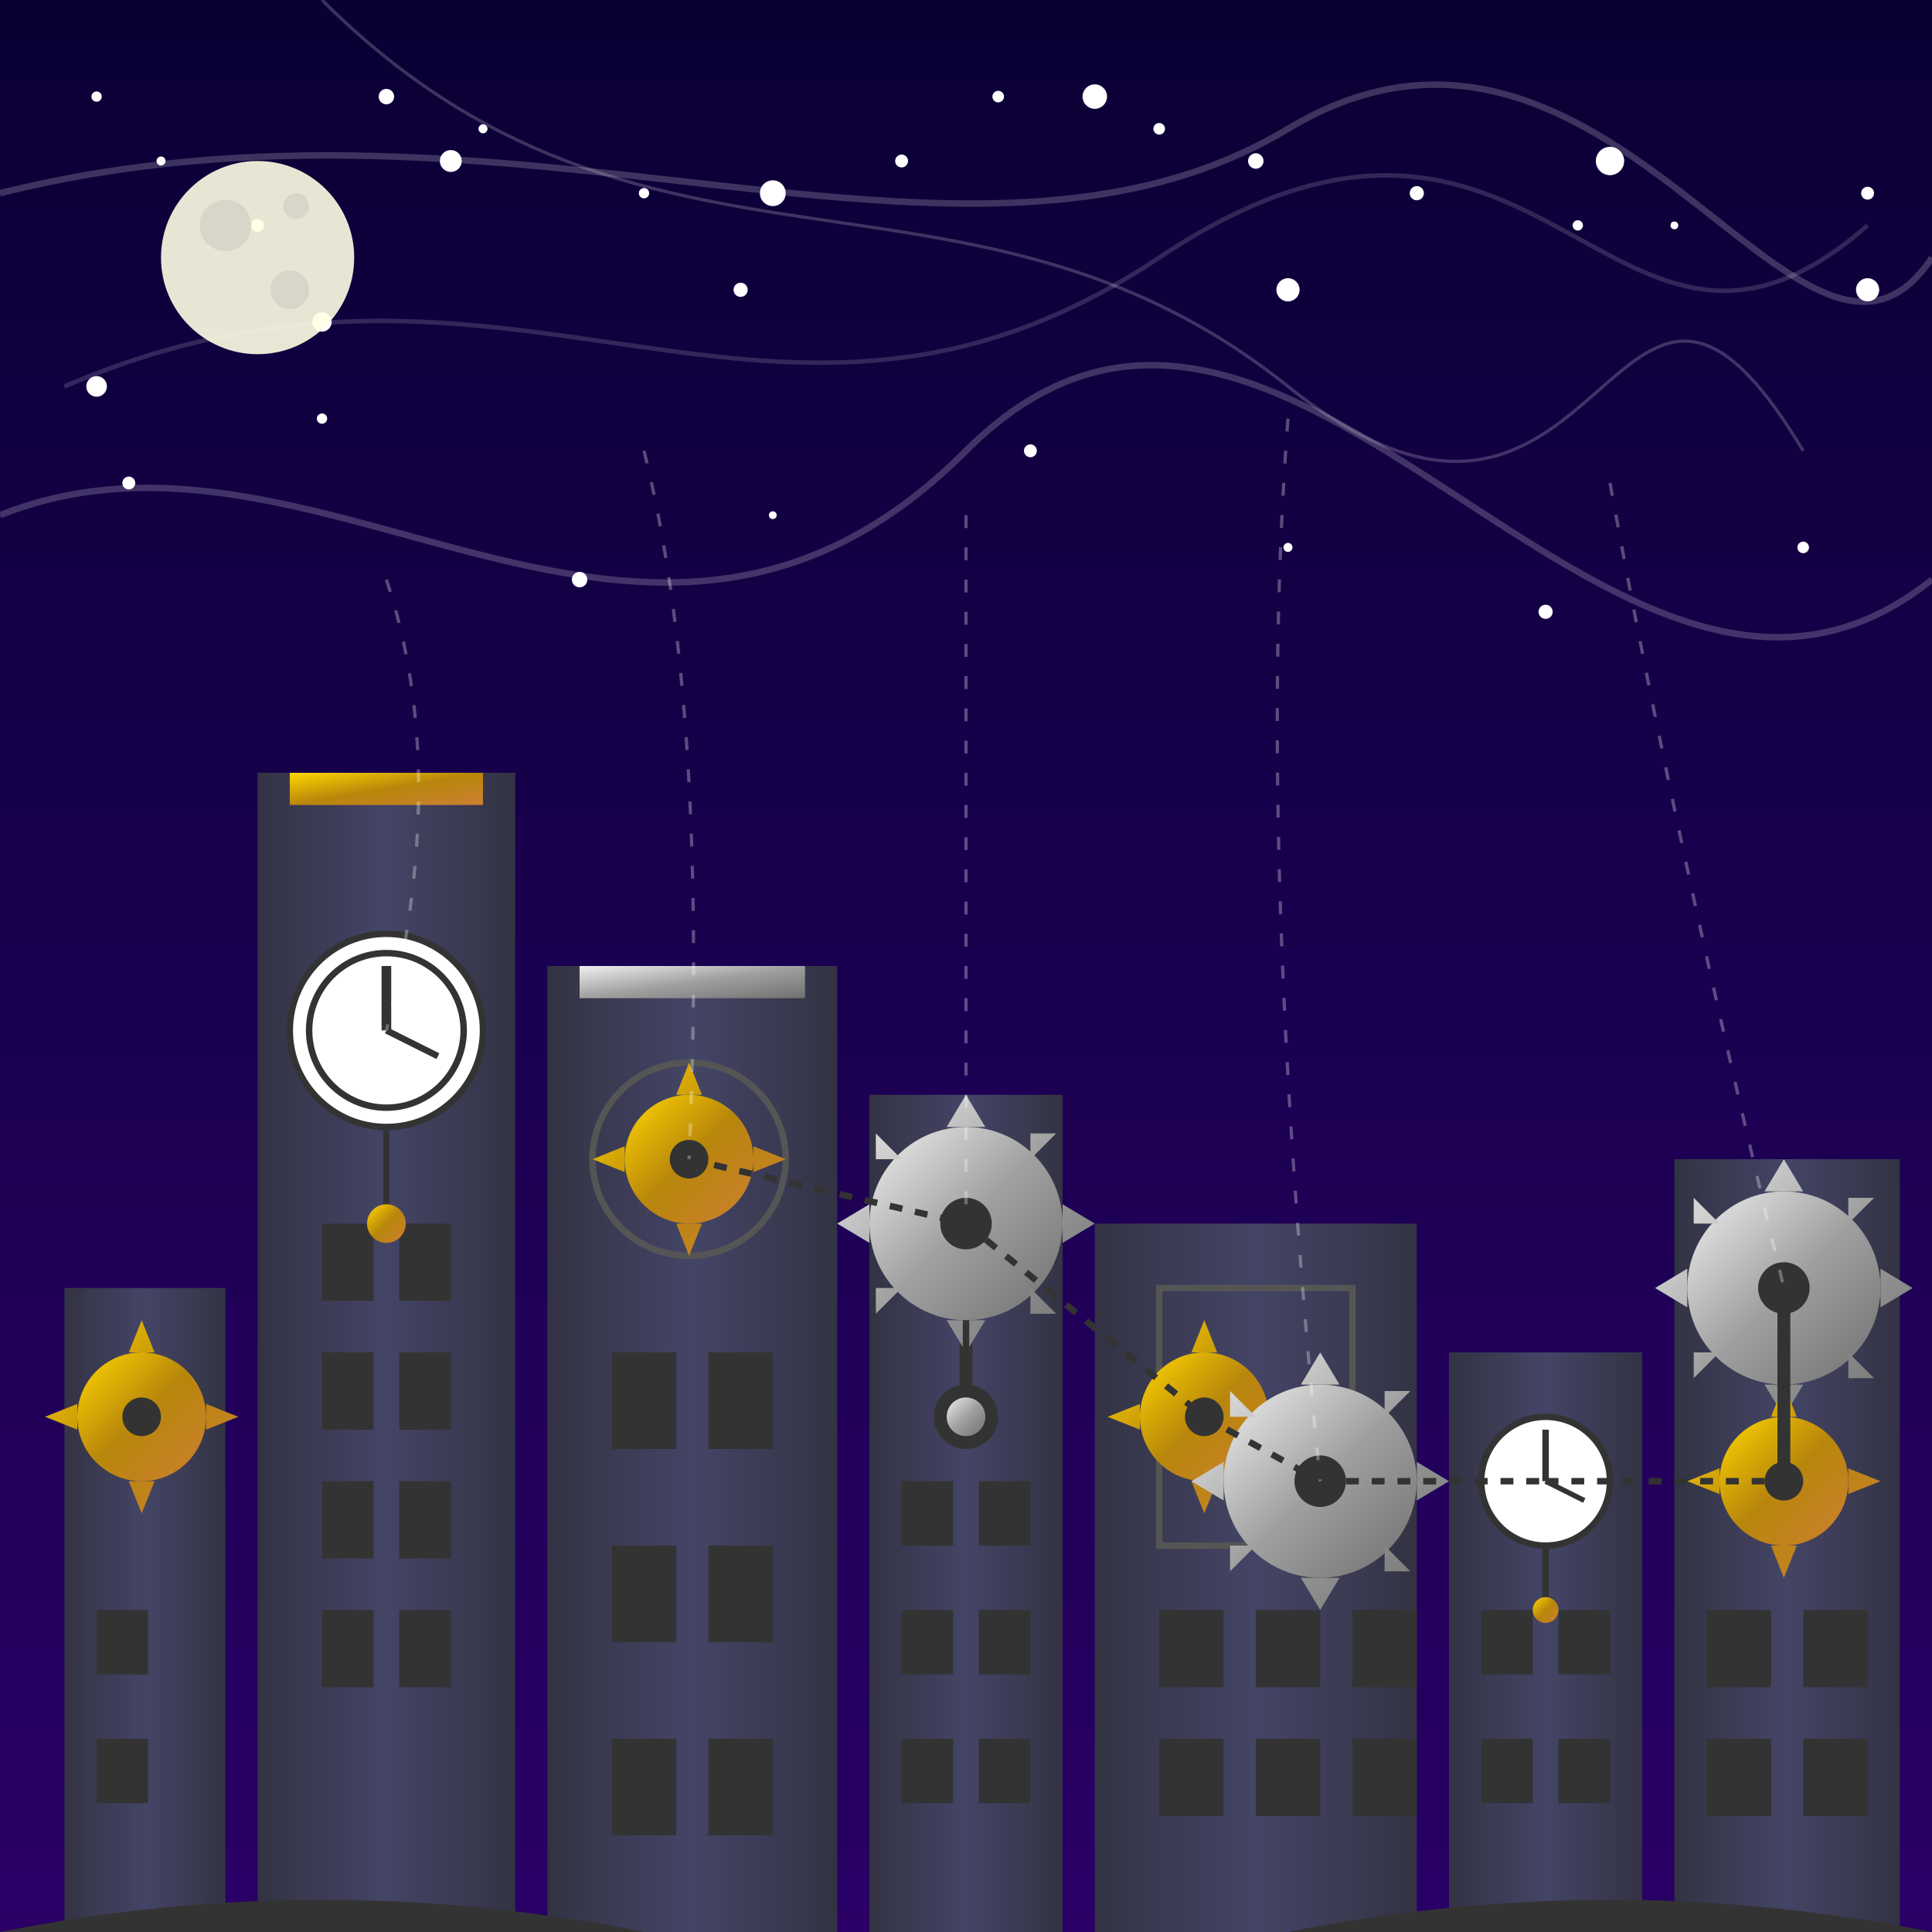 <svg xmlns="http://www.w3.org/2000/svg" viewBox="0 0 300 300">
  <!-- Definitions for reusable elements -->
  <defs>
    <!-- Sky gradient from top to bottom -->
    <linearGradient id="skyGradient" x1="0%" y1="0%" x2="0%" y2="100%">
      <stop offset="0%" stop-color="#0a0033" />
      <stop offset="50%" stop-color="#1a0050" />
      <stop offset="100%" stop-color="#2a0066" />
    </linearGradient>
    
    <!-- Gold/brass gear color -->
    <linearGradient id="brassGradient" x1="0%" y1="0%" x2="100%" y2="100%">
      <stop offset="0%" stop-color="#ffd700" />
      <stop offset="50%" stop-color="#b8860b" />
      <stop offset="100%" stop-color="#cd7f32" />
    </linearGradient>
    
    <!-- Silver/steel gear color -->
    <linearGradient id="steelGradient" x1="0%" y1="0%" x2="100%" y2="100%">
      <stop offset="0%" stop-color="#f0f0f0" />
      <stop offset="50%" stop-color="#a0a0a0" />
      <stop offset="100%" stop-color="#707070" />
    </linearGradient>
    
    <!-- Building gradient -->
    <linearGradient id="buildingGradient" x1="0%" y1="0%" x2="100%" y2="0%">
      <stop offset="0%" stop-color="#333344" />
      <stop offset="50%" stop-color="#444466" />
      <stop offset="100%" stop-color="#333344" />
    </linearGradient>
    
    <!-- Star glow filter -->
    <filter id="starGlow" x="-50%" y="-50%" width="200%" height="200%">
      <feGaussianBlur in="SourceGraphic" stdDeviation="1" result="blur" />
      <feComposite in="SourceGraphic" in2="blur" operator="over" />
    </filter>
    
    <!-- Gear definitions of different sizes -->
    <g id="gear1">
      <circle cx="0" cy="0" r="10" fill="url(#brassGradient)" />
      <path d="M0,-15 L2,-10 L-2,-10 Z M0,15 L2,10 L-2,10 Z M-15,0 L-10,2 L-10,-2 Z M15,0 L10,2 L10,-2 Z" fill="url(#brassGradient)" />
      <circle cx="0" cy="0" r="3" fill="#333" />
    </g>
    
    <g id="gear2">
      <circle cx="0" cy="0" r="15" fill="url(#steelGradient)" />
      <path d="M0,-20 L3,-15 L-3,-15 Z M0,20 L3,15 L-3,15 Z M-20,0 L-15,3 L-15,-3 Z M20,0 L15,3 L15,-3 Z M-14,-14 L-10,-10 L-14,-10 Z M14,14 L10,10 L10,14 Z M-14,14 L-10,10 L-14,10 Z M14,-14 L10,-10 L10,-14 Z" fill="url(#steelGradient)" />
      <circle cx="0" cy="0" r="4" fill="#333" />
    </g>
  </defs>
  
  <!-- Style definitions for animations -->
  <style>
    @keyframes rotate {
      from { transform: rotate(0deg); }
      to { transform: rotate(360deg); }
    }
    
    @keyframes rotateReverse {
      from { transform: rotate(0deg); }
      to { transform: rotate(-360deg); }
    }
    
    @keyframes twinkle {
      0%, 100% { opacity: 0.3; }
      50% { opacity: 1; }
    }
    
    .gear-spin-slow { animation: rotate 20s linear infinite; transform-origin: center; }
    .gear-spin-medium { animation: rotate 15s linear infinite; transform-origin: center; }
    .gear-spin-fast { animation: rotate 10s linear infinite; transform-origin: center; }
    
    .gear-spin-reverse-slow { animation: rotateReverse 25s linear infinite; transform-origin: center; }
    .gear-spin-reverse-medium { animation: rotateReverse 18s linear infinite; transform-origin: center; }
    .gear-spin-reverse-fast { animation: rotateReverse 12s linear infinite; transform-origin: center; }
    
    .twinkle-1 { animation: twinkle 3s ease-in-out infinite; }
    .twinkle-2 { animation: twinkle 4s ease-in-out infinite; animation-delay: 1s; }
    .twinkle-3 { animation: twinkle 5s ease-in-out infinite; animation-delay: 0.5s; }

    @keyframes swirl {
      0% { transform: rotate(0deg) scale(1); }
      50% { transform: rotate(180deg) scale(1.1); }
      100% { transform: rotate(360deg) scale(1); }
    }
    .swirl-slow { animation: swirl 40s linear infinite; transform-origin: center; }
    .swirl-medium { animation: swirl 30s linear infinite; transform-origin: center; }
  </style>
  
  <!-- Background night sky -->
  <rect x="0" y="0" width="300" height="300" fill="url(#skyGradient)" />
  
  <!-- Swirling starry pattern -->
  <g class="swirl-slow">
    <path d="M0,80 C50,60 100,120 150,70 S250,130 300,90" fill="none" stroke="rgba(255,255,255,0.2)" stroke-width="1" />
    <path d="M0,30 C80,10 150,50 200,20 S280,70 300,40" fill="none" stroke="rgba(255,255,255,0.2)" stroke-width="1" />
  </g>
  <g class="swirl-medium">
    <path d="M50,0 C100,50 150,20 200,60 S250,20 280,70" fill="none" stroke="rgba(255,255,255,0.2)" stroke-width="0.5" />
    <path d="M10,60 C80,30 120,80 180,40 S250,70 290,35" fill="none" stroke="rgba(255,255,255,0.15)" stroke-width="0.7" />
  </g>
  
  <!-- Stars along the swirls -->
  <g>
    <!-- First swirl stars -->
    <circle cx="20" cy="75" r="1" fill="white" filter="url(#starGlow)" />
    <circle cx="50" cy="65" r="0.8" fill="white" filter="url(#starGlow)" class="twinkle-2" />
    <circle cx="90" cy="90" r="1.2" fill="white" filter="url(#starGlow)" />
    <circle cx="120" cy="80" r="0.6" fill="white" filter="url(#starGlow)" class="twinkle-3" />
    <circle cx="160" cy="70" r="1" fill="white" filter="url(#starGlow)" />
    <circle cx="200" cy="85" r="0.7" fill="white" filter="url(#starGlow)" class="twinkle-1" />
    <circle cx="240" cy="95" r="1.1" fill="white" filter="url(#starGlow)" />
    <circle cx="280" cy="85" r="0.9" fill="white" filter="url(#starGlow)" class="twinkle-2" />
    
    <!-- Second swirl stars -->
    <circle cx="25" cy="25" r="0.7" fill="white" filter="url(#starGlow)" class="twinkle-3" />
    <circle cx="60" cy="15" r="1.2" fill="white" filter="url(#starGlow)" />
    <circle cx="100" cy="30" r="0.8" fill="white" filter="url(#starGlow)" class="twinkle-1" />
    <circle cx="140" cy="25" r="1" fill="white" filter="url(#starGlow)" />
    <circle cx="180" cy="20" r="0.9" fill="white" filter="url(#starGlow)" class="twinkle-2" />
    <circle cx="220" cy="30" r="1.1" fill="white" filter="url(#starGlow)" />
    <circle cx="260" cy="35" r="0.6" fill="white" filter="url(#starGlow)" class="twinkle-3" />
    <circle cx="290" cy="30" r="1" fill="white" filter="url(#starGlow)" />
    
    <!-- Random stars in the sky -->
    <circle cx="15" cy="15" r="0.8" fill="white" filter="url(#starGlow)" class="twinkle-2" />
    <circle cx="40" cy="35" r="1" fill="white" filter="url(#starGlow)" />
    <circle cx="75" cy="20" r="0.7" fill="white" filter="url(#starGlow)" class="twinkle-3" />
    <circle cx="115" cy="45" r="1.1" fill="white" filter="url(#starGlow)" />
    <circle cx="155" cy="15" r="0.9" fill="white" filter="url(#starGlow)" class="twinkle-1" />
    <circle cx="195" cy="25" r="1.2" fill="white" filter="url(#starGlow)" />
    <circle cx="245" cy="35" r="0.8" fill="white" filter="url(#starGlow)" class="twinkle-2" />
  </g>
  
  <!-- Larger, brighter stars with glow and animation -->
  <circle cx="50" cy="50" r="1.5" fill="white" filter="url(#starGlow)" class="twinkle-1" />
  <circle cx="120" cy="30" r="2" fill="white" filter="url(#starGlow)" class="twinkle-2" />
  <circle cx="200" cy="45" r="1.8" fill="white" filter="url(#starGlow)" class="twinkle-3" />
  <circle cx="250" cy="25" r="2.2" fill="white" filter="url(#starGlow)" class="twinkle-1" />
  <circle cx="70" cy="25" r="1.7" fill="white" filter="url(#starGlow)" class="twinkle-2" />
  <circle cx="15" cy="60" r="1.6" fill="white" filter="url(#starGlow)" class="twinkle-3" />
  <circle cx="170" cy="15" r="1.9" fill="white" filter="url(#starGlow)" class="twinkle-1" />
  <circle cx="290" cy="45" r="1.8" fill="white" filter="url(#starGlow)" class="twinkle-2" />
  
  <!-- Moon with craters -->
  <circle cx="40" cy="40" r="15" fill="rgba(255,255,230,0.9)" />
  <circle cx="35" cy="35" r="4" fill="rgba(150,150,150,0.2)" />
  <circle cx="45" cy="45" r="3" fill="rgba(150,150,150,0.2)" />
  <circle cx="46" cy="32" r="2" fill="rgba(150,150,150,0.2)" />
  
  <!-- Cityscape -->
  <g id="buildings">
    <!-- Building 1 - tallest with clock face -->
    <rect x="40" y="120" width="40" height="180" fill="url(#buildingGradient)" />
    <circle cx="60" cy="160" r="15" fill="white" stroke="#333" />
    <circle cx="60" cy="160" r="12" fill="none" stroke="#333" />
    <line x1="60" y1="160" x2="60" y2="150" stroke="#333" stroke-width="1.5" />
    <line x1="60" y1="160" x2="68" y2="164" stroke="#333" stroke-width="1" />
    <rect x="50" y="190" width="8" height="12" fill="#333" />
    <rect x="62" y="190" width="8" height="12" fill="#333" />
    <rect x="50" y="210" width="8" height="12" fill="#333" />
    <rect x="62" y="210" width="8" height="12" fill="#333" />
    <rect x="50" y="230" width="8" height="12" fill="#333" />
    <rect x="62" y="230" width="8" height="12" fill="#333" />
    <rect x="50" y="250" width="8" height="12" fill="#333" />
    <rect x="62" y="250" width="8" height="12" fill="#333" />
    <rect x="45" y="120" width="30" height="5" fill="url(#brassGradient)" />
    
    <!-- Building 2 - with gears visible -->
    <rect x="85" y="150" width="45" height="150" fill="url(#buildingGradient)" />
    <circle cx="107" cy="180" r="15" fill="none" stroke="#555" stroke-width="1" />
    <rect x="95" y="210" width="10" height="15" fill="#333" />
    <rect x="110" y="210" width="10" height="15" fill="#333" />
    <rect x="95" y="240" width="10" height="15" fill="#333" />
    <rect x="110" y="240" width="10" height="15" fill="#333" />
    <rect x="95" y="270" width="10" height="15" fill="#333" />
    <rect x="110" y="270" width="10" height="15" fill="#333" />
    <rect x="90" y="150" width="35" height="5" fill="url(#steelGradient)" />
    
    <!-- Building 3 - mechanical tower -->
    <rect x="135" y="170" width="30" height="130" fill="url(#buildingGradient)" />
    <line x1="150" y1="190" x2="150" y2="220" stroke="#333" stroke-width="2" />
    <circle cx="150" cy="220" r="5" fill="#333" />
    <rect x="140" y="230" width="8" height="10" fill="#333" />
    <rect x="152" y="230" width="8" height="10" fill="#333" />
    <rect x="140" y="250" width="8" height="10" fill="#333" />
    <rect x="152" y="250" width="8" height="10" fill="#333" />
    <rect x="140" y="270" width="8" height="10" fill="#333" />
    <rect x="152" y="270" width="8" height="10" fill="#333" />
    
    <!-- Building 4 - with exposed clockwork -->
    <rect x="170" y="190" width="50" height="110" fill="url(#buildingGradient)" />
    <rect x="180" y="200" width="30" height="40" fill="none" stroke="#555" stroke-width="1" />
    <rect x="180" y="250" width="10" height="12" fill="#333" />
    <rect x="195" y="250" width="10" height="12" fill="#333" />
    <rect x="210" y="250" width="10" height="12" fill="#333" />
    <rect x="180" y="270" width="10" height="12" fill="#333" />
    <rect x="195" y="270" width="10" height="12" fill="#333" />
    <rect x="210" y="270" width="10" height="12" fill="#333" />
    
    <!-- Building 5 - small with clock -->
    <rect x="225" y="210" width="30" height="90" fill="url(#buildingGradient)" />
    <circle cx="240" cy="230" r="10" fill="white" stroke="#333" />
    <line x1="240" y1="230" x2="240" y2="222" stroke="#333" stroke-width="1" />
    <line x1="240" y1="230" x2="246" y2="233" stroke="#333" stroke-width="0.8" />
    <rect x="230" y="250" width="8" height="10" fill="#333" />
    <rect x="242" y="250" width="8" height="10" fill="#333" />
    <rect x="230" y="270" width="8" height="10" fill="#333" />
    <rect x="242" y="270" width="8" height="10" fill="#333" />
    
    <!-- Building 6 - gear tower -->
    <rect x="260" y="180" width="35" height="120" fill="url(#buildingGradient)" />
    <rect x="265" y="250" width="10" height="12" fill="#333" />
    <rect x="280" y="250" width="10" height="12" fill="#333" />
    <rect x="265" y="270" width="10" height="12" fill="#333" />
    <rect x="280" y="270" width="10" height="12" fill="#333" />
    
    <!-- Building 7 - front small building -->
    <rect x="10" y="200" width="25" height="100" fill="url(#buildingGradient)" />
    <rect x="15" y="250" width="8" height="10" fill="#333" />
    <rect x="15" y="270" width="8" height="10" fill="#333" />
  </g>
  
  <!-- Animated gears and clockwork -->
  <g id="clockwork">
    <!-- Main gears in the buildings -->
    <use href="#gear1" x="107" y="180" class="gear-spin-medium" />
    <use href="#gear2" x="150" y="190" class="gear-spin-reverse-slow" />
    <use href="#gear1" x="187" y="220" class="gear-spin-fast" />
    <use href="#gear2" x="205" y="230" class="gear-spin-reverse-medium" />
    <use href="#gear2" x="277" y="200" class="gear-spin-medium" />
    <use href="#gear1" x="277" y="230" class="gear-spin-reverse-fast" />
    <use href="#gear1" x="22" y="220" class="gear-spin-fast" />
    
    <!-- Small gears in-between -->
    <use href="#gear1" x="128" y="185" transform="scale(0.6)" class="gear-spin-fast" />
    <use href="#gear1" x="170" y="210" transform="scale(0.7)" class="gear-spin-reverse-medium" />
    <use href="#gear1" x="220" y="220" transform="scale(0.5)" class="gear-spin-fast" />
    <use href="#gear1" x="260" y="215" transform="scale(0.6)" class="gear-spin-reverse-slow" />
    
    <!-- Floating gears in the sky -->
    <use href="#gear1" x="60" y="90" transform="scale(0.4)" class="gear-spin-slow" opacity="0.5" />
    <use href="#gear2" x="100" y="70" transform="scale(0.3)" class="gear-spin-reverse-slow" opacity="0.4" />
    <use href="#gear1" x="150" y="80" transform="scale(0.5)" class="gear-spin-medium" opacity="0.6" />
    <use href="#gear2" x="200" y="65" transform="scale(0.4)" class="gear-spin-reverse-medium" opacity="0.5" />
    <use href="#gear1" x="250" y="75" transform="scale(0.3)" class="gear-spin-fast" opacity="0.4" />
  </g>
  
  <!-- Connecting rods and mechanisms -->
  <g id="mechanisms">
    <line x1="107" y1="180" x2="150" y2="190" stroke="#333" stroke-width="1" stroke-dasharray="2,2" />
    <line x1="150" y1="190" x2="187" y2="220" stroke="#333" stroke-width="1" stroke-dasharray="2,2" />
    <line x1="187" y1="220" x2="205" y2="230" stroke="#333" stroke-width="1" stroke-dasharray="2,2" />
    <line x1="205" y1="230" x2="240" y2="230" stroke="#333" stroke-width="1" stroke-dasharray="2,2" />
    <line x1="240" y1="230" x2="277" y2="230" stroke="#333" stroke-width="1" stroke-dasharray="2,2" />
    <line x1="277" y1="200" x2="277" y2="230" stroke="#333" stroke-width="2" />
    
    <!-- Pendulums -->
    <line x1="60" y1="175" x2="60" y2="190" stroke="#333" stroke-width="1" />
    <circle cx="60" cy="190" r="3" fill="url(#brassGradient)" />
    
    <line x1="150" y1="205" x2="150" y2="220" stroke="#333" stroke-width="1" />
    <circle cx="150" cy="220" r="3" fill="url(#steelGradient)" />
    
    <line x1="240" y1="240" x2="240" y2="250" stroke="#333" stroke-width="1" />
    <circle cx="240" cy="250" r="2" fill="url(#brassGradient)" />
  </g>
  
  <!-- Delicate connections between sky and city -->
  <path d="M60,90 Q 70,120 60,160" fill="none" stroke="rgba(255,255,255,0.3)" stroke-width="0.5" stroke-dasharray="2,3" />
  <path d="M100,70 Q 110,110 107,180" fill="none" stroke="rgba(255,255,255,0.3)" stroke-width="0.5" stroke-dasharray="2,3" />
  <path d="M150,80 Q 150,130 150,190" fill="none" stroke="rgba(255,255,255,0.3)" stroke-width="0.5" stroke-dasharray="2,3" />
  <path d="M200,65 Q 195,130 205,230" fill="none" stroke="rgba(255,255,255,0.3)" stroke-width="0.5" stroke-dasharray="2,3" />
  <path d="M250,75 Q 260,130 277,200" fill="none" stroke="rgba(255,255,255,0.3)" stroke-width="0.5" stroke-dasharray="2,3" />
  
  <!-- Ground with mechanical elements -->
  <rect x="0" y="300" width="300" height="5" fill="#333" />
  <path d="M0,300 Q 50,290 100,300 T 200,300 T 300,300" fill="#333" />
</svg>